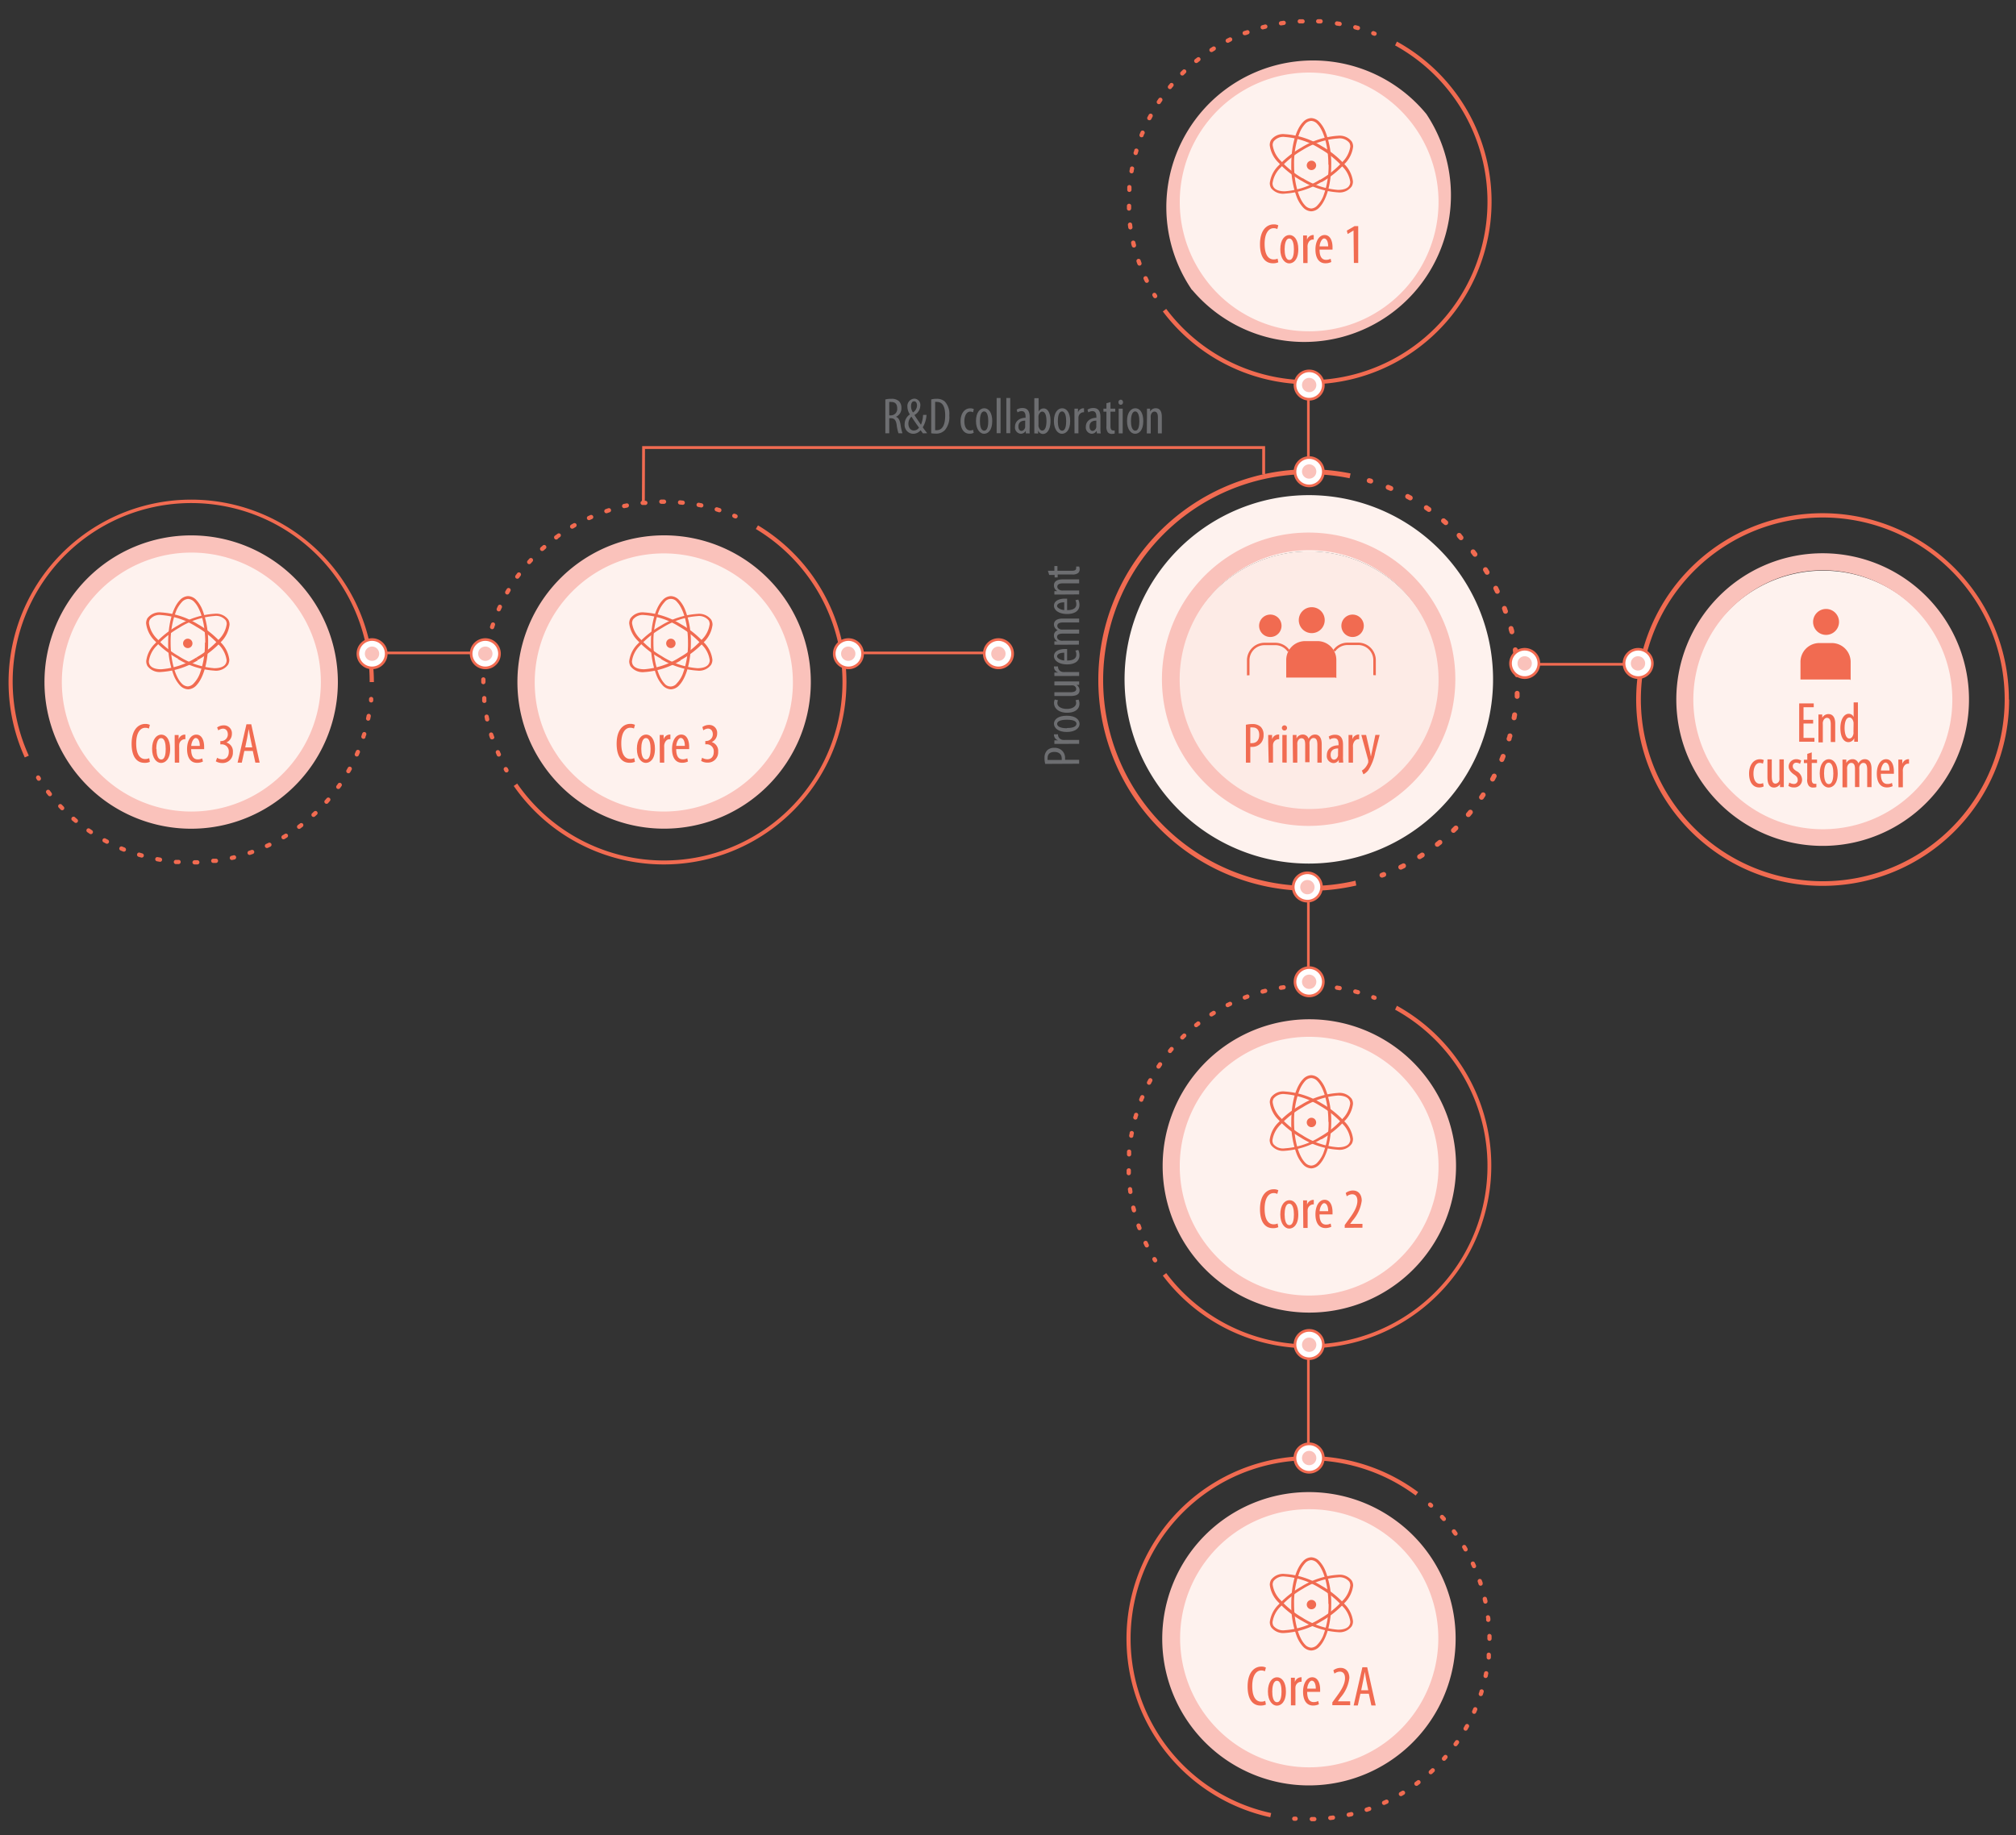 <svg id="Layer_1" data-name="Layer 1" xmlns="http://www.w3.org/2000/svg" xmlns:xlink="http://www.w3.org/1999/xlink" viewBox="0 0 343.57 312.82"><rect x="0" y="0" width="343.57" height="312.82" fill="#333333" stroke="none"/><defs><style>.cls-1{fill:none;}.cls-2{clip-path:url(#clip-path);}.cls-3{clip-path:url(#clip-path-2);}.cls-4{fill:#fef2ee;}.cls-5,.cls-6{fill:#f16b51;}.cls-10,.cls-11,.cls-6{fill-rule:evenodd;}.cls-11,.cls-7{fill:#fac2bb;}.cls-8{clip-path:url(#clip-path-3);}.cls-9{fill:#fdebe6;}.cls-10{fill:#fff;}.cls-12{fill:#6d6e71;}</style><clipPath id="clip-path"><rect class="cls-1" x="-225" y="-405" width="612" height="792"/></clipPath><clipPath id="clip-path-2"><rect class="cls-1" x="-0.21" y="-11.08" width="344.69" height="341.39"/></clipPath><clipPath id="clip-path-3"><rect class="cls-1" x="1.49" y="3.26" width="340.91" height="307.2"/></clipPath></defs><title>fig1</title><g class="cls-2"><g class="cls-3"><path class="cls-4" d="M32.72,138.71a22.57,22.57,0,1,1,22.56-22.57,22.57,22.57,0,0,1-22.56,22.57"/><path class="cls-4" d="M113.29,138.71a22.57,22.57,0,1,1,22.56-22.57,22.57,22.57,0,0,1-22.56,22.57"/><path class="cls-4" d="M310.71,142.41a22.57,22.57,0,1,1,22.56-22.56,22.56,22.56,0,0,1-22.56,22.56"/><path class="cls-4" d="M223.11,57.29a22.57,22.57,0,1,1,22.56-22.56,22.56,22.56,0,0,1-22.56,22.56"/><path class="cls-4" d="M223.11,221.27a22.57,22.57,0,1,1,22.56-22.56,22.56,22.56,0,0,1-22.56,22.56"/><path class="cls-4" d="M223.11,301.54A22.57,22.57,0,1,1,245.67,279a22.57,22.57,0,0,1-22.56,22.57"/><path class="cls-5" d="M226.67,28.07h-.25a14.82,14.82,0,0,1-.9,5.36,4.86,4.86,0,0,1-1,1.57,1.5,1.5,0,0,1-1.06.54,1.52,1.52,0,0,1-1.06-.54c-1.05-1.07-1.87-3.78-1.86-6.93a14.5,14.5,0,0,1,.91-5.35,5,5,0,0,1,.95-1.57,1.52,1.52,0,0,1,1.06-.54,1.5,1.5,0,0,1,1.06.54c1.06,1.07,1.87,3.78,1.86,6.92h.49a15,15,0,0,0-.95-5.53,5.31,5.31,0,0,0-1.05-1.73,2,2,0,0,0-1.41-.68,2,2,0,0,0-1.4.68c-1.22,1.26-2,4-2,7.26a15,15,0,0,0,.94,5.54,5.5,5.5,0,0,0,1.06,1.73,2,2,0,0,0,1.4.68,2,2,0,0,0,1.41-.68c1.21-1.26,2-4,2-7.27Z"/><path class="cls-5" d="M225.08,30.82l-.12-.21a13,13,0,0,1-6,2c-1,0-1.67-.28-1.94-.76a1.2,1.2,0,0,1-.15-.61,4.58,4.58,0,0,1,1.39-2.69,15.84,15.84,0,0,1,3.76-3,13.06,13.06,0,0,1,6-1.95,2.13,2.13,0,0,1,1.94.75,1.39,1.39,0,0,1,.16.62,4.61,4.61,0,0,1-1.4,2.69,15.45,15.45,0,0,1-3.76,3l.12.21.13.2A15.83,15.83,0,0,0,229.08,28a5,5,0,0,0,1.52-3,1.72,1.72,0,0,0-.22-.86,2.58,2.58,0,0,0-2.36-1,13.41,13.41,0,0,0-6.22,2,16.16,16.16,0,0,0-3.88,3.06,5,5,0,0,0-1.52,3,1.72,1.72,0,0,0,.22.86A2.58,2.58,0,0,0,219,33a13.39,13.39,0,0,0,6.23-2Z"/><path class="cls-5" d="M221.92,30.63l.12-.21a15.64,15.64,0,0,1-3.76-3,4.64,4.64,0,0,1-1.39-2.69,1.24,1.24,0,0,1,.16-.62,2.1,2.1,0,0,1,1.93-.76,13.08,13.08,0,0,1,6,2,15.57,15.57,0,0,1,3.75,3A4.58,4.58,0,0,1,230.11,31a1.15,1.15,0,0,1-.16.62c-.26.48-.93.75-1.93.75a13.1,13.1,0,0,1-6-2l-.12.21-.13.21a13.66,13.66,0,0,0,6.23,2,2.54,2.54,0,0,0,2.35-1,1.69,1.69,0,0,0,.22-.86,5,5,0,0,0-1.51-3,15.85,15.85,0,0,0-3.87-3.06,13.42,13.42,0,0,0-6.23-2,2.56,2.56,0,0,0-2.35,1,1.73,1.73,0,0,0-.22.87,5,5,0,0,0,1.51,3,16.29,16.29,0,0,0,3.87,3.06Z"/><path class="cls-6" d="M224.3,28.19a.8.8,0,1,1-.8-.8.8.8,0,0,1,.8.8"/><path class="cls-5" d="M35.17,109.55h-.25a14.61,14.61,0,0,1-.9,5.36,5.1,5.1,0,0,1-1,1.57A1.48,1.48,0,0,1,32,117a1.52,1.52,0,0,1-1.06-.53c-1.05-1.07-1.87-3.78-1.86-6.93A14.5,14.5,0,0,1,30,104.2a5.23,5.23,0,0,1,1-1.58,1.56,1.56,0,0,1,1.06-.53,1.52,1.52,0,0,1,1.06.53c1.06,1.08,1.87,3.78,1.86,6.93h.49a15,15,0,0,0-.95-5.54,5.36,5.36,0,0,0-1.05-1.72,2,2,0,0,0-1.41-.68,2,2,0,0,0-1.4.68c-1.22,1.26-2,4-2,7.26a15,15,0,0,0,.94,5.54,5.5,5.5,0,0,0,1.06,1.73,2,2,0,0,0,1.4.68,2,2,0,0,0,1.41-.68c1.21-1.27,2-4,2-7.27Z"/><path class="cls-5" d="M33.58,112.29l-.12-.21a13.06,13.06,0,0,1-6,2c-1,0-1.67-.28-1.94-.76a1.23,1.23,0,0,1-.15-.61A4.58,4.58,0,0,1,26.78,110a15.84,15.84,0,0,1,3.76-3,12.94,12.94,0,0,1,6-2,2.13,2.13,0,0,1,1.94.75,1.24,1.24,0,0,1,.16.62,4.61,4.61,0,0,1-1.4,2.69,15.19,15.19,0,0,1-3.76,3l.12.21.13.21a15.83,15.83,0,0,0,3.87-3,5,5,0,0,0,1.52-3,1.69,1.69,0,0,0-.22-.86,2.55,2.55,0,0,0-2.36-1,13.56,13.56,0,0,0-6.22,2,15.91,15.91,0,0,0-3.88,3.06,5,5,0,0,0-1.52,3,1.72,1.72,0,0,0,.22.86,2.58,2.58,0,0,0,2.36,1,13.51,13.51,0,0,0,6.23-2Z"/><path class="cls-5" d="M30.42,112.11l.12-.21a15.42,15.42,0,0,1-3.76-3,4.65,4.65,0,0,1-1.39-2.68,1.28,1.28,0,0,1,.16-.63,2.12,2.12,0,0,1,1.93-.75,13,13,0,0,1,6,2,15.57,15.57,0,0,1,3.75,3,4.58,4.58,0,0,1,1.39,2.69,1.15,1.15,0,0,1-.16.62c-.26.47-.93.75-1.93.75a13.1,13.1,0,0,1-6-2l-.12.21-.13.2a13.46,13.46,0,0,0,6.23,2,2.53,2.53,0,0,0,2.35-1,1.69,1.69,0,0,0,.22-.86,5,5,0,0,0-1.51-3,15.85,15.85,0,0,0-3.87-3.06,13.42,13.42,0,0,0-6.23-2,2.57,2.57,0,0,0-2.35,1,1.73,1.73,0,0,0-.22.87,5,5,0,0,0,1.51,3,16.27,16.27,0,0,0,3.87,3Z"/><path class="cls-6" d="M32.8,109.67a.8.8,0,1,1-.8-.8.8.8,0,0,1,.8.8"/><path class="cls-5" d="M117.5,109.55h-.25a14.59,14.59,0,0,1-.91,5.36,4.91,4.91,0,0,1-1,1.57,1.32,1.32,0,0,1-2.12,0c-1-1.07-1.87-3.78-1.86-6.93a14.5,14.5,0,0,1,.91-5.35,5.23,5.23,0,0,1,1-1.58,1.32,1.32,0,0,1,2.12,0c1.06,1.08,1.87,3.78,1.86,6.93h.49a15,15,0,0,0-.95-5.54,5.36,5.36,0,0,0-1.05-1.72,2,2,0,0,0-1.41-.68,2,2,0,0,0-1.4.68c-1.22,1.26-2,4-2,7.26a15,15,0,0,0,.94,5.54,5.5,5.5,0,0,0,1.06,1.73,2,2,0,0,0,1.4.68,2,2,0,0,0,1.41-.68c1.21-1.27,2-4,2-7.27Z"/><path class="cls-5" d="M115.91,112.29l-.12-.21a13.06,13.06,0,0,1-6,2c-1,0-1.67-.28-1.94-.76a1.23,1.23,0,0,1-.15-.61,4.58,4.58,0,0,1,1.39-2.69,15.45,15.45,0,0,1,3.76-3,12.94,12.94,0,0,1,6-2,2.13,2.13,0,0,1,1.94.75,1.24,1.24,0,0,1,.15.62,4.53,4.53,0,0,1-1.39,2.69,15.19,15.19,0,0,1-3.76,3l.12.21.12.21a15.71,15.71,0,0,0,3.88-3,5,5,0,0,0,1.52-3,1.69,1.69,0,0,0-.22-.86,2.57,2.57,0,0,0-2.36-1,13.56,13.56,0,0,0-6.22,2,15.91,15.91,0,0,0-3.88,3.06,5,5,0,0,0-1.52,3,1.72,1.72,0,0,0,.22.86,2.58,2.58,0,0,0,2.36,1,13.44,13.44,0,0,0,6.22-2Z"/><path class="cls-5" d="M112.74,112.11l.13-.21a15.42,15.42,0,0,1-3.76-3,4.65,4.65,0,0,1-1.39-2.68,1.28,1.28,0,0,1,.16-.63,2.12,2.12,0,0,1,1.93-.75,13,13,0,0,1,6,2,15.57,15.57,0,0,1,3.75,3,4.58,4.58,0,0,1,1.39,2.69,1.15,1.15,0,0,1-.16.62c-.26.47-.93.75-1.93.75a13.1,13.1,0,0,1-6-2l-.13.21-.12.2a13.46,13.46,0,0,0,6.23,2,2.53,2.53,0,0,0,2.35-1,1.69,1.69,0,0,0,.22-.86,5,5,0,0,0-1.51-3,15.85,15.85,0,0,0-3.87-3.06,13.42,13.42,0,0,0-6.23-2,2.56,2.56,0,0,0-2.35,1,1.73,1.73,0,0,0-.22.87,5,5,0,0,0,1.51,3,16.27,16.27,0,0,0,3.87,3Z"/><path class="cls-6" d="M115.13,109.67a.8.8,0,1,1-.8-.8.8.8,0,0,1,.8.8"/><path class="cls-5" d="M226.67,191.22h-.25a14.72,14.72,0,0,1-.9,5.35,5,5,0,0,1-1,1.58,1.48,1.48,0,0,1-1.06.53,1.5,1.5,0,0,1-1.06-.53c-1.05-1.08-1.87-3.78-1.86-6.93a14.59,14.59,0,0,1,.91-5.36,5.29,5.29,0,0,1,.95-1.57,1.5,1.5,0,0,1,1.06-.53,1.48,1.48,0,0,1,1.06.53c1.06,1.07,1.87,3.78,1.86,6.93h.49a15,15,0,0,0-.95-5.54,5.31,5.31,0,0,0-1.05-1.73,2,2,0,0,0-1.41-.68,2,2,0,0,0-1.4.68c-1.22,1.27-2,4-2,7.27a15.06,15.06,0,0,0,.94,5.54,5.56,5.56,0,0,0,1.06,1.72,2,2,0,0,0,1.4.68,2,2,0,0,0,1.41-.68c1.21-1.26,2-4,2-7.26Z"/><path class="cls-5" d="M225.08,194l-.12-.21a12.91,12.91,0,0,1-6,1.95A2.13,2.13,0,0,1,217,195a1.24,1.24,0,0,1-.15-.62,4.58,4.58,0,0,1,1.39-2.69,15.58,15.58,0,0,1,3.76-2.95,13.1,13.1,0,0,1,6-2c1,0,1.67.28,1.94.76a1.35,1.35,0,0,1,.16.62,4.62,4.62,0,0,1-1.4,2.68,15.45,15.45,0,0,1-3.76,3l.12.21.13.21a15.85,15.85,0,0,0,3.87-3.06,5,5,0,0,0,1.52-3,1.67,1.67,0,0,0-.22-.86,2.57,2.57,0,0,0-2.36-1,13.44,13.44,0,0,0-6.22,2,15.9,15.9,0,0,0-3.88,3,5,5,0,0,0-1.52,3,1.69,1.69,0,0,0,.22.86,2.57,2.57,0,0,0,2.36,1,13.63,13.63,0,0,0,6.23-2Z"/><path class="cls-5" d="M221.92,193.77l.12-.21a15.64,15.64,0,0,1-3.76-3,4.64,4.64,0,0,1-1.39-2.69,1.24,1.24,0,0,1,.16-.62,2.12,2.12,0,0,1,1.93-.75,13.13,13.13,0,0,1,6,2,15.57,15.57,0,0,1,3.75,3,4.58,4.58,0,0,1,1.39,2.69,1.15,1.15,0,0,1-.16.62c-.26.48-.93.76-1.93.75a12.86,12.86,0,0,1-6-2l-.12.21-.13.21a13.42,13.42,0,0,0,6.23,2,2.55,2.55,0,0,0,2.35-1,1.73,1.73,0,0,0,.22-.87,5,5,0,0,0-1.51-3,16.09,16.09,0,0,0-3.87-3.06,13.66,13.66,0,0,0-6.23-2,2.56,2.56,0,0,0-2.35,1,1.69,1.69,0,0,0-.22.86,5,5,0,0,0,1.51,3,16.29,16.29,0,0,0,3.87,3.06Z"/><path class="cls-6" d="M224.3,191.33a.8.8,0,1,1-.8-.8.8.8,0,0,1,.8.8"/><path class="cls-5" d="M226.67,273.39h-.25a14.82,14.82,0,0,1-.9,5.36,4.86,4.86,0,0,1-1,1.57,1.48,1.48,0,0,1-1.06.53,1.5,1.5,0,0,1-1.06-.53c-1.05-1.07-1.87-3.78-1.86-6.93a14.5,14.5,0,0,1,.91-5.35,5,5,0,0,1,.95-1.57,1.52,1.52,0,0,1,1.06-.54,1.5,1.5,0,0,1,1.06.54c1.06,1.07,1.87,3.78,1.86,6.92h.49a15,15,0,0,0-.95-5.53,5.31,5.31,0,0,0-1.05-1.73,2,2,0,0,0-1.41-.68,2,2,0,0,0-1.4.68c-1.22,1.26-2,4-2,7.26a15,15,0,0,0,.94,5.54,5.5,5.5,0,0,0,1.06,1.73,2,2,0,0,0,1.4.68,2,2,0,0,0,1.41-.68c1.21-1.26,2-4,2-7.27Z"/><path class="cls-5" d="M225.08,276.14l-.12-.21a13,13,0,0,1-6,1.95,2.13,2.13,0,0,1-1.94-.75,1.26,1.26,0,0,1-.15-.62,4.58,4.58,0,0,1,1.39-2.69,15.84,15.84,0,0,1,3.76-3,13.06,13.06,0,0,1,6-1.95,2.13,2.13,0,0,1,1.94.75,1.39,1.39,0,0,1,.16.62,4.61,4.61,0,0,1-1.4,2.69,15.45,15.45,0,0,1-3.76,3l.12.21.13.21a16.09,16.09,0,0,0,3.87-3.06,5,5,0,0,0,1.52-3,1.72,1.72,0,0,0-.22-.86,2.58,2.58,0,0,0-2.36-1,13.41,13.41,0,0,0-6.22,2,16.16,16.16,0,0,0-3.88,3.06,5,5,0,0,0-1.52,3,1.72,1.72,0,0,0,.22.86,2.58,2.58,0,0,0,2.36,1,13.48,13.48,0,0,0,6.23-2Z"/><path class="cls-5" d="M221.92,276l.12-.21a15.42,15.42,0,0,1-3.76-3,4.62,4.62,0,0,1-1.39-2.68,1.24,1.24,0,0,1,.16-.62,2.1,2.1,0,0,1,1.93-.76,13.08,13.08,0,0,1,6,2,15.57,15.57,0,0,1,3.75,3,4.58,4.58,0,0,1,1.39,2.69,1.15,1.15,0,0,1-.16.62c-.26.47-.93.75-1.93.75a13.1,13.1,0,0,1-6-2l-.12.21-.13.21a13.66,13.66,0,0,0,6.23,2,2.54,2.54,0,0,0,2.35-1,1.69,1.69,0,0,0,.22-.86,5,5,0,0,0-1.51-3,15.85,15.85,0,0,0-3.87-3.06,13.42,13.42,0,0,0-6.23-2,2.56,2.56,0,0,0-2.35,1,1.73,1.73,0,0,0-.22.87,5,5,0,0,0,1.51,3,16.29,16.29,0,0,0,3.87,3.06Z"/><path class="cls-6" d="M224.3,273.51a.8.8,0,1,1-.8-.8.8.8,0,0,1,.8.8"/><path class="cls-7" d="M56.13,116.26H54.68a22.07,22.07,0,1,1-6.46-15.6,22,22,0,0,1,6.46,15.6h2.9a25,25,0,1,0-25,25,25,25,0,0,0,25-25Z"/><path class="cls-5" d="M62.89,119.12l0,.23a.36.36,0,0,0,.33.39.35.35,0,0,0,.39-.32l0-.23a.36.36,0,0,0-.32-.4.38.38,0,0,0-.4.33"/><path class="cls-5" d="M8.76,135.12l-.27-.36a.36.36,0,0,0-.58.44c.09.13.19.25.29.37a.36.36,0,1,0,.56-.45m2.09,2.37-.32-.33a.36.36,0,0,0-.51,0,.35.35,0,0,0,0,.51l.32.33a.35.35,0,0,0,.51,0A.36.36,0,0,0,10.85,137.49Zm2.31,2.14-.34-.29a.37.37,0,1,0-.48.55l.36.3a.36.36,0,1,0,.46-.56m2.52,1.89-.37-.25a.36.36,0,1,0-.41.59l.38.26a.35.35,0,0,0,.5-.1.36.36,0,0,0-.1-.5m2.71,1.62-.4-.21a.36.36,0,0,0-.49.14.36.36,0,0,0,.14.49l.41.22a.36.36,0,0,0,.49-.15.37.37,0,0,0-.15-.49m2.86,1.33-.42-.17a.36.36,0,0,0-.47.2.35.35,0,0,0,.19.47l.43.18a.37.37,0,0,0,.47-.2.38.38,0,0,0-.2-.48m3,1-.43-.13a.35.35,0,0,0-.45.25.36.36,0,0,0,.24.45l.44.13a.36.36,0,0,0,.2-.7m3.08.71-.45-.08a.35.35,0,0,0-.42.29.36.36,0,0,0,.29.42l.45.08a.35.35,0,0,0,.42-.29.36.36,0,0,0-.29-.42m3.13.39-.45,0a.36.36,0,1,0-.06.72l.46,0a.36.36,0,0,0,.38-.34.34.34,0,0,0-.33-.38m3.15.06h-.45a.37.37,0,0,0-.36.37.36.36,0,0,0,.37.35h.46a.36.36,0,0,0,0-.72Zm3.14-.26-.45,0a.36.36,0,0,0-.31.41.35.35,0,0,0,.4.31l.46,0a.36.36,0,1,0-.1-.72m3.1-.59-.44.11a.36.36,0,0,0,.16.7l.45-.1a.37.37,0,0,0-.17-.71m3-.9-.43.15a.36.36,0,0,0,.24.68l.43-.15a.35.35,0,0,0,.22-.46.36.36,0,0,0-.46-.22m2.91-1.21-.41.19a.36.36,0,1,0,.3.66l.42-.2a.36.36,0,0,0-.31-.65m2.76-1.51-.38.23a.37.37,0,0,0-.13.5.36.36,0,0,0,.5.12l.39-.24a.36.36,0,1,0-.38-.61m2.6-1.79-.36.27a.37.37,0,0,0-.07.51.35.35,0,0,0,.5.07l.37-.28a.37.37,0,0,0,.07-.51.37.37,0,0,0-.51-.06m2.4-2.05-.33.31a.36.36,0,0,0,.49.53l.34-.31a.36.36,0,0,0,0-.51.35.35,0,0,0-.51,0m2.17-2.28-.29.34a.35.35,0,0,0,0,.51.36.36,0,0,0,.51,0l.3-.35a.35.35,0,0,0,0-.51.36.36,0,0,0-.51,0m1.93-2.5c-.08.13-.17.25-.26.37a.36.36,0,1,0,.59.42l.27-.37a.37.37,0,0,0-.6-.42m1.66-2.68c-.07.13-.14.26-.22.39a.36.36,0,0,0,.14.5.35.35,0,0,0,.49-.14l.23-.4a.36.36,0,0,0-.64-.35m1.38-2.84-.18.42a.36.36,0,1,0,.66.29l.18-.43a.35.35,0,0,0-.19-.47.36.36,0,0,0-.47.19m1.07-3-.14.44a.36.36,0,0,0,.24.45.35.35,0,0,0,.45-.23c0-.15.1-.3.14-.45a.36.36,0,0,0-.24-.45A.36.36,0,0,0,61.73,125.08Zm.75-3.06-.09.44a.37.37,0,0,0,.28.43.36.36,0,0,0,.43-.28l.09-.45a.37.37,0,0,0-.28-.43.38.38,0,0,0-.43.29"/></g><g class="cls-8"><path class="cls-5" d="M6.93,132.53l-.12-.19a.36.36,0,0,0-.5-.11.37.37,0,0,0-.12.5l.12.19a.36.36,0,0,0,.5.11.37.37,0,0,0,.12-.5"/><path class="cls-5" d="M4.91,128.81A30.42,30.42,0,1,1,63,116.26h.72a31.13,31.13,0,1,0-59.5,12.85Z"/></g><g class="cls-3"><path class="cls-4" d="M223.11,94a22.57,22.57,0,1,0,22.56,22.56A22.56,22.56,0,0,0,223.11,94m-.05,53.2a31.4,31.4,0,1,1,31.39-31.4,31.39,31.39,0,0,1-31.39,31.4"/><path class="cls-9" d="M223.11,139.12a22.57,22.57,0,1,1,22.56-22.57,22.56,22.56,0,0,1-22.56,22.57"/><path class="cls-7" d="M240.28,99.78l-1.06,1a22.06,22.06,0,1,1-16.16-7,22,22,0,0,1,16.16,7l1.06-1,1.07-1a25,25,0,1,0,6.67,17,24.91,24.91,0,0,0-6.67-17Z"/><path class="cls-5" d="M233.23,82.33l.25.07a.41.41,0,0,0,.52-.28.42.42,0,0,0-.28-.52l-.25-.07a.41.41,0,0,0-.52.27.42.42,0,0,0,.28.53"/><path class="cls-5" d="M239,147.21l-.46.23a.41.41,0,0,0-.19.56.42.42,0,0,0,.56.19l.47-.23a.42.42,0,0,0,.18-.57.41.41,0,0,0-.56-.18m3.15-1.82-.43.28a.42.42,0,0,0-.14.58.41.41,0,0,0,.58.13l.45-.28a.42.42,0,0,0,.12-.58.43.43,0,0,0-.58-.13m2.95-2.12-.4.32a.42.42,0,0,0-.08.59.43.43,0,0,0,.59.07l.42-.33a.42.42,0,1,0-.53-.65m2.72-2.43-.37.37a.42.42,0,1,0,.58.6l.38-.37a.42.42,0,0,0,0-.59.41.41,0,0,0-.59,0m2.45-2.69-.33.4a.42.42,0,1,0,.64.54l.34-.41a.42.42,0,0,0-.65-.53m2.16-2.93-.29.43a.43.43,0,0,0,.11.59.42.42,0,0,0,.58-.11l.3-.45a.42.42,0,0,0-.7-.46m1.84-3.14-.24.46a.42.42,0,1,0,.73.4l.25-.47a.42.42,0,0,0-.18-.57.43.43,0,0,0-.56.18m1.5-3.32c-.06.17-.13.33-.19.49a.42.42,0,1,0,.77.32c.07-.17.14-.33.2-.5a.41.41,0,0,0-.23-.54.42.42,0,0,0-.55.23m1.15-3.45c0,.17-.09.34-.14.5a.42.42,0,0,0,.81.24c0-.17.09-.34.14-.52a.42.42,0,0,0-.29-.51.43.43,0,0,0-.52.29m.79-3.55-.09.51a.42.42,0,0,0,.34.49.43.43,0,0,0,.49-.34l.09-.52a.41.41,0,0,0-.34-.48.42.42,0,0,0-.49.34m.43-3.62c0,.18,0,.35,0,.52a.41.41,0,0,0,.38.45.42.42,0,0,0,.45-.38c0-.18,0-.35,0-.53a.42.42,0,0,0-.39-.45.42.42,0,0,0-.44.39m0-3.63c0,.17,0,.34,0,.52a.41.41,0,0,0,.43.4A.42.42,0,0,0,259,115c0-.17,0-.35,0-.53a.42.42,0,0,0-.84,0m-.33-3.62c0,.17.05.34.07.51a.42.42,0,0,0,.83-.11c0-.17,0-.35-.07-.52a.42.42,0,1,0-.83.12m-.71-3.57c0,.17.09.34.13.51a.42.42,0,0,0,.5.31.43.43,0,0,0,.31-.51c0-.17-.08-.34-.13-.51a.42.42,0,1,0-.81.2M256,103.85c.06.16.11.32.17.49a.42.42,0,0,0,.54.25.41.41,0,0,0,.25-.53l-.18-.5a.41.41,0,0,0-.53-.25.42.42,0,0,0-.25.54m-1.43-3.35c.07.16.15.32.22.47a.42.42,0,0,0,.56.2.41.41,0,0,0,.2-.55c-.08-.17-.15-.33-.23-.48a.42.42,0,1,0-.75.36m-1.77-3.18.27.45a.43.43,0,0,0,.58.14.42.42,0,0,0,.14-.58c-.09-.15-.18-.3-.28-.45a.41.41,0,0,0-.58-.13.42.42,0,0,0-.13.57m-2.08-3,.31.41a.42.42,0,0,0,.59.09.43.43,0,0,0,.08-.59l-.32-.42a.43.43,0,0,0-.59-.08.42.42,0,0,0-.07.59m-2.38-2.75.35.38a.41.41,0,0,0,.59,0,.42.42,0,0,0,0-.59L249,91a.42.42,0,1,0-.6.58m-2.66-2.49.4.34a.42.42,0,0,0,.55-.63l-.41-.35a.42.42,0,0,0-.59.05.42.42,0,0,0,.05.59m-2.89-2.2.42.29a.42.42,0,0,0,.59-.1.42.42,0,0,0-.1-.58c-.15-.1-.3-.2-.44-.31a.43.43,0,0,0-.59.12.42.42,0,0,0,.12.58M239.7,85l.46.25a.42.42,0,0,0,.41-.73l-.47-.26a.42.42,0,0,0-.4.74m-3.29-1.55.48.2a.42.42,0,0,0,.33-.77l-.49-.21a.43.43,0,0,0-.55.23.44.44,0,0,0,.23.55"/><path class="cls-5" d="M235.62,148.7l-.24.09a.42.42,0,0,0-.25.54.43.43,0,0,0,.54.24l.24-.09a.42.42,0,1,0-.29-.78"/><path class="cls-5" d="M231,150.12a34.57,34.57,0,0,1-7.83.9,35.54,35.54,0,0,1-7-.7A35.11,35.11,0,0,1,188,116a34.72,34.72,0,0,1,.7-7A35,35,0,0,1,230,81.52l.17-.82a36.39,36.39,0,0,0-7.14-.71A35.93,35.93,0,0,0,216,151.14a36.39,36.39,0,0,0,7.14.71,35.67,35.67,0,0,0,8-.91Z"/><path class="cls-7" d="M93.82,129.63l1.19-.82a22,22,0,1,1,18.16,9.52A22,22,0,0,1,95,128.81l-1.19.82-1.2.83a25,25,0,1,0-4.43-14.18,24.94,24.94,0,0,0,4.43,14.18Z"/><path class="cls-5" d="M86.63,131.13l-.11-.2a.36.36,0,0,0-.64.35l.11.2a.36.36,0,0,0,.64-.35"/><path class="cls-5" d="M122.05,87.17l.43.14a.36.36,0,0,0,.45-.24.35.35,0,0,0-.23-.45l-.44-.14a.37.37,0,0,0-.46.24.37.37,0,0,0,.25.45ZM119,86.41l.44.09a.37.37,0,0,0,.43-.28.37.37,0,0,0-.28-.43l-.46-.09a.36.36,0,0,0-.42.28.36.36,0,0,0,.29.43M115.86,86l.45.05a.37.37,0,0,0,.4-.33.36.36,0,0,0-.32-.39l-.46-.05a.35.35,0,0,0-.39.33.35.35,0,0,0,.32.39m-3.15-.12h.45a.37.37,0,0,0,.37-.36.38.38,0,0,0-.37-.37h-.46a.35.35,0,0,0-.35.37.34.34,0,0,0,.36.35m-3.14.21.44,0a.37.37,0,0,0,.33-.4.36.36,0,0,0-.4-.32l-.46,0a.36.36,0,0,0-.32.4.38.38,0,0,0,.41.32m-3.11.53.44-.09a.37.37,0,0,0,.28-.43.35.35,0,0,0-.43-.28l-.45.09a.37.37,0,0,0-.28.44.37.37,0,0,0,.44.27m-3,.86.43-.15a.35.35,0,0,0,.23-.45.36.36,0,0,0-.45-.24l-.44.15a.37.37,0,0,0-.23.46.37.37,0,0,0,.46.23m-2.93,1.16.41-.18a.37.37,0,0,0-.29-.67l-.42.19a.36.36,0,1,0,.3.66M97.7,90.07l.39-.23a.37.37,0,0,0,.13-.5.36.36,0,0,0-.49-.13c-.14.07-.27.15-.4.23a.36.36,0,0,0-.13.5.37.37,0,0,0,.5.13m-2.63,1.74.36-.27a.36.36,0,0,0,.09-.5A.37.37,0,0,0,95,91l-.37.27a.37.37,0,1,0,.43.59m-2.44,2,.34-.3A.36.36,0,0,0,93,93a.35.35,0,0,0-.51,0l-.35.3a.37.37,0,0,0,0,.52.36.36,0,0,0,.51,0m-2.21,2.24.3-.33a.37.37,0,0,0,0-.51.37.37,0,0,0-.52,0l-.3.34a.36.36,0,0,0,.54.48m-2,2.46.26-.36a.36.36,0,1,0-.58-.43l-.27.37a.35.35,0,0,0,.08.5.37.37,0,0,0,.51-.08m-1.7,2.65.22-.38a.36.36,0,1,0-.62-.37c-.08.13-.16.26-.23.39a.37.37,0,0,0,.13.5.36.36,0,0,0,.5-.14M85.33,104c.06-.14.12-.27.19-.41a.37.37,0,0,0-.18-.48.35.35,0,0,0-.48.18c-.07.14-.13.28-.19.42a.36.36,0,0,0,.66.29m-1.12,3c.05-.15.1-.29.14-.43a.35.35,0,0,0-.22-.46.37.37,0,0,0-.46.23l-.15.43a.37.37,0,0,0,.24.46.35.35,0,0,0,.45-.23m-.81,3c0-.14.07-.29.1-.44a.36.36,0,0,0-.27-.43.38.38,0,0,0-.44.27c0,.15-.06.3-.1.45a.38.38,0,0,0,.28.44.36.36,0,0,0,.43-.29m-.49,3.12c0-.15,0-.3,0-.45a.35.35,0,0,0-.31-.4.37.37,0,0,0-.41.32c0,.15,0,.3,0,.45a.36.36,0,0,0,.72.08m-.17,3.15c0-.15,0-.3,0-.45a.37.37,0,0,0-.36-.37.37.37,0,0,0-.37.36v.46a.36.36,0,0,0,.72,0m.16,3.15c0-.15,0-.3,0-.45a.36.36,0,0,0-.39-.33.37.37,0,0,0-.33.39c0,.16,0,.31,0,.46a.37.37,0,0,0,.4.33A.36.36,0,0,0,82.9,119.39Zm.49,3.12-.09-.44a.36.36,0,0,0-.43-.29.36.36,0,0,0-.28.42l.09.46a.37.37,0,0,0,.43.28.37.37,0,0,0,.28-.43m.8,3c0-.15-.09-.29-.13-.43a.37.37,0,0,0-.45-.25.37.37,0,0,0-.24.46c0,.14.09.29.13.44A.37.37,0,0,0,84,126a.35.35,0,0,0,.23-.45m1.13,2.94c-.07-.13-.12-.27-.18-.41a.37.37,0,0,0-.48-.19.36.36,0,0,0-.19.47l.18.43a.37.37,0,0,0,.67-.3"/><path class="cls-5" d="M125,88.26l.21.09a.38.38,0,0,0,.48-.2.36.36,0,0,0-.19-.47l-.21-.09a.37.37,0,0,0-.48.19.38.38,0,0,0,.19.48"/><path class="cls-5" d="M128.81,90.17a30.42,30.42,0,1,1-40.67,43.39l-.59.41a31.13,31.13,0,1,0,41.63-44.42Z"/><path class="cls-5" d="M65.67,111.52H80.34a.23.23,0,1,0,0-.45H65.67a.23.23,0,1,0,0,.45"/><path class="cls-10" d="M65.82,111.43A2.42,2.42,0,1,1,63.41,109a2.41,2.41,0,0,1,2.41,2.41"/><path class="cls-5" d="M65.82,111.43h-.23a2.19,2.19,0,1,1-2.18-2.19,2.19,2.19,0,0,1,2.18,2.19h.46a2.64,2.64,0,1,0-2.64,2.64,2.64,2.64,0,0,0,2.64-2.64Z"/><path class="cls-11" d="M64.62,111.43a1.22,1.22,0,1,1-1.21-1.22,1.22,1.22,0,0,1,1.21,1.22"/><path class="cls-10" d="M85.13,111.43A2.42,2.42,0,1,1,82.71,109a2.41,2.41,0,0,1,2.42,2.41"/><path class="cls-5" d="M85.13,111.43H84.9a2.19,2.19,0,1,1-2.19-2.19,2.19,2.19,0,0,1,2.19,2.19h.45a2.64,2.64,0,1,0-2.64,2.64,2.64,2.64,0,0,0,2.64-2.64Z"/><path class="cls-11" d="M83.93,111.43a1.22,1.22,0,1,1-1.22-1.22,1.22,1.22,0,0,1,1.22,1.22"/><path class="cls-5" d="M146.81,111.52h24.72a.22.22,0,0,0,.22-.22.22.22,0,0,0-.22-.23H146.81a.22.22,0,0,0-.22.23.22.22,0,0,0,.22.22"/><path class="cls-10" d="M147,111.43a2.41,2.41,0,1,1-2.41-2.41,2.41,2.41,0,0,1,2.41,2.41"/><path class="cls-5" d="M147,111.43h-.22a2.19,2.19,0,1,1-2.19-2.19,2.2,2.2,0,0,1,2.19,2.19h.45a2.64,2.64,0,1,0-2.64,2.64,2.64,2.64,0,0,0,2.64-2.64Z"/><path class="cls-11" d="M145.78,111.43a1.22,1.22,0,1,1-1.22-1.22,1.22,1.22,0,0,1,1.22,1.22"/><path class="cls-10" d="M172.57,111.43a2.42,2.42,0,1,1-2.41-2.41,2.41,2.41,0,0,1,2.41,2.41"/><path class="cls-5" d="M172.57,111.43h-.23a2.19,2.19,0,1,1-2.18-2.19,2.19,2.19,0,0,1,2.18,2.19h.46a2.64,2.64,0,1,0-2.64,2.64,2.64,2.64,0,0,0,2.64-2.64Z"/><path class="cls-11" d="M171.37,111.43a1.22,1.22,0,1,1-1.21-1.22,1.22,1.22,0,0,1,1.21,1.22"/><path class="cls-7" d="M237.15,260.45l-.87,1.17a22,22,0,1,1-13.15-4.37,22,22,0,0,1,13.15,4.37l.87-1.17.86-1.16a25,25,0,1,0,10.06,20,24.84,24.84,0,0,0-10.06-20Z"/><path class="cls-5" d="M243.48,256.74l.17.15a.36.36,0,1,0,.48-.54l-.16-.15a.36.36,0,1,0-.49.54"/><path class="cls-5" d="M224,309.72l-.45,0a.34.34,0,0,0-.35.36.36.36,0,0,0,.36.36H224a.37.37,0,0,0,.35-.37.38.38,0,0,0-.38-.36m3.15-.25-.45.06a.36.36,0,0,0-.32.4.38.38,0,0,0,.41.32l.45-.06a.36.36,0,0,0,.31-.41.35.35,0,0,0-.4-.31m3.1-.58-.44.1a.36.36,0,1,0,.16.71l.45-.1a.37.37,0,0,0,.26-.44.35.35,0,0,0-.43-.27m3-.89-.43.14a.36.36,0,0,0-.22.46.37.37,0,0,0,.46.23l.43-.15a.36.36,0,0,0,.22-.46.35.35,0,0,0-.46-.22m2.92-1.21-.41.19a.36.36,0,0,0-.18.48.35.35,0,0,0,.48.18l.42-.19a.37.37,0,0,0,.17-.49.37.37,0,0,0-.48-.17m2.77-1.5-.39.23a.37.37,0,0,0,.37.63l.4-.24a.36.36,0,0,0-.38-.62m2.61-1.78-.37.27a.37.37,0,0,0,.44.59l.37-.28a.36.36,0,0,0,.06-.51.35.35,0,0,0-.5-.07m2.4-2-.33.31a.36.36,0,1,0,.49.53l.34-.32a.36.36,0,1,0-.5-.52m2.18-2.29-.3.34a.37.37,0,0,0,.55.49l.3-.35a.37.37,0,0,0-.55-.48m1.93-2.49-.26.37a.36.36,0,1,0,.59.42l.27-.37a.37.37,0,0,0-.6-.42m1.67-2.67c-.08.13-.15.26-.22.39a.36.36,0,1,0,.62.36l.23-.4a.36.36,0,0,0-.14-.49.35.35,0,0,0-.49.14Zm1.38-2.84-.18.42a.36.36,0,0,0,.66.29l.18-.42a.36.36,0,1,0-.66-.29m1.07-3c0,.14-.08.29-.13.43a.37.37,0,0,0,.23.46.37.37,0,0,0,.46-.24c.05-.14.09-.29.14-.44a.36.36,0,0,0-.24-.45.37.37,0,0,0-.46.24m.77-3.06-.09.44a.36.36,0,1,0,.71.15l.09-.45a.35.35,0,0,0-.29-.42.36.36,0,0,0-.42.28m.44-3.12c0,.15,0,.3,0,.45a.36.36,0,0,0,.32.4.37.37,0,0,0,.4-.33c0-.15,0-.3,0-.46a.36.36,0,1,0-.72-.06m.12-3.15v.45a.36.36,0,1,0,.72,0v-.46a.37.37,0,0,0-.37-.36.35.35,0,0,0-.35.37m-.21-3.15c0,.15,0,.3,0,.45a.37.37,0,0,0,.73-.07c0-.16,0-.31-.05-.46a.37.37,0,0,0-.41-.32.35.35,0,0,0-.31.4m-.54-3.11c0,.15.07.3.1.44a.35.35,0,0,0,.43.28.37.37,0,0,0,.28-.43c0-.15-.07-.3-.1-.45a.36.36,0,0,0-.71.16m-.85-3c.05.14.1.28.14.42a.37.37,0,0,0,.46.24.37.37,0,0,0,.23-.46c0-.14-.09-.29-.14-.44a.35.35,0,0,0-.46-.22.37.37,0,0,0-.23.46m-1.16-2.94c.07.14.13.28.19.41a.36.36,0,0,0,.48.19.36.36,0,0,0,.18-.48c-.06-.14-.12-.28-.19-.42a.36.36,0,1,0-.66.3m-1.45-2.8.22.39a.36.36,0,0,0,.5.14.36.36,0,0,0,.13-.49c-.07-.14-.15-.27-.23-.4a.36.36,0,0,0-.5-.13.35.35,0,0,0-.12.49m-1.74-2.63c.08.13.17.25.26.37a.37.37,0,0,0,.51.08.35.35,0,0,0,.08-.5l-.27-.38a.37.37,0,0,0-.51-.07.35.35,0,0,0-.07.5m-2-2.43.3.33a.36.36,0,1,0,.54-.48c-.1-.11-.2-.23-.31-.34a.36.36,0,0,0-.53.49"/><path class="cls-5" d="M220.82,309.65h-.22a.36.36,0,0,0-.39.33.37.37,0,0,0,.33.39l.23,0a.37.37,0,0,0,.39-.33.38.38,0,0,0-.34-.4"/><path class="cls-5" d="M216.64,309.05a30.42,30.42,0,1,1,24.62-54.13l.43-.58a31.14,31.14,0,1,0-25.21,55.42Z"/><path class="cls-7" d="M204.3,212.87l1.16-.87a22.05,22.05,0,1,1,17.67,8.83A21.93,21.93,0,0,1,205.46,212l-1.16.87-1.16.87a25,25,0,1,0-5-15,24.93,24.93,0,0,0,5,15Z"/><path class="cls-5" d="M197.17,214.64l-.12-.2a.36.36,0,1,0-.62.38l.12.19a.36.36,0,1,0,.62-.37"/><path class="cls-5" d="M230.88,169.36l.44.12a.37.37,0,0,0,.45-.25.36.36,0,0,0-.26-.45l-.44-.12a.36.36,0,0,0-.19.7m-3.08-.65.44.08a.36.36,0,0,0,.42-.3.36.36,0,0,0-.3-.42l-.45-.07a.37.37,0,0,0-.42.3.36.36,0,0,0,.31.41m-3.14-.32.45,0a.37.37,0,0,0,0-.73l-.46,0a.37.37,0,0,0-.38.35.36.36,0,0,0,.34.38m-3.15,0,.45,0a.37.37,0,1,0,0-.73l-.46,0a.37.37,0,0,0-.34.39.36.36,0,0,0,.38.34m-3.14.33.45-.07a.36.36,0,0,0-.1-.72l-.46.07a.35.35,0,0,0-.3.41.36.36,0,0,0,.41.31m-3.08.65.43-.12a.36.36,0,1,0-.17-.7l-.45.11a.38.38,0,0,0-.26.45.37.37,0,0,0,.45.26m-3,1,.43-.16a.36.36,0,0,0,.21-.47.35.35,0,0,0-.46-.21l-.43.16a.36.36,0,0,0,.25.68m-2.88,1.27.4-.2a.36.36,0,0,0-.31-.65l-.42.2a.36.36,0,0,0,.33.65m-2.74,1.57.39-.24a.36.36,0,0,0,.11-.5.37.37,0,0,0-.5-.12l-.39.25a.36.36,0,1,0,.39.61M204.1,175l.36-.27a.37.37,0,0,0-.45-.58l-.36.29a.36.36,0,1,0,.45.56m-2.35,2.1c.1-.11.21-.21.32-.32a.36.36,0,0,0-.5-.52l-.33.32a.35.35,0,0,0,0,.51.37.37,0,0,0,.52,0m-2.13,2.32.29-.34a.36.36,0,0,0,0-.51.36.36,0,0,0-.51,0l-.29.35a.36.36,0,0,0,.56.46M197.75,182l.25-.38a.36.36,0,0,0-.1-.5.36.36,0,0,0-.5.09l-.26.39a.37.37,0,0,0,.1.5.38.38,0,0,0,.51-.1m-1.6,2.71.21-.4a.36.36,0,0,0-.64-.34l-.22.41a.36.36,0,0,0,.65.33m-1.31,2.87c0-.14.11-.28.17-.42a.36.36,0,0,0-.2-.47.35.35,0,0,0-.47.2l-.18.42a.36.36,0,0,0,.21.47.36.36,0,0,0,.47-.2m-1,3c0-.15.09-.29.13-.44a.37.37,0,0,0-.25-.45.37.37,0,0,0-.45.25c0,.15-.08.29-.13.44a.36.36,0,0,0,.26.45.36.36,0,0,0,.44-.25m-.69,3.07c0-.14.05-.29.08-.44a.36.36,0,0,0-.29-.42.35.35,0,0,0-.42.29c0,.15-.06.3-.08.45a.36.36,0,1,0,.71.12m-.37,3.14,0-.45a.35.35,0,0,0-.33-.39.36.36,0,0,0-.39.33l0,.46a.36.36,0,0,0,.33.39.37.37,0,0,0,.39-.34m-.05,3.15c0-.15,0-.3,0-.45a.35.35,0,0,0-.37-.35.37.37,0,0,0-.36.37c0,.15,0,.3,0,.46a.36.36,0,1,0,.72,0m.28,3.14-.06-.44a.36.36,0,0,0-.4-.32.38.38,0,0,0-.32.41l.06.45a.37.37,0,0,0,.41.31.36.36,0,0,0,.31-.41m.61,3.1c0-.15-.08-.29-.11-.44a.36.36,0,0,0-.44-.27.36.36,0,0,0-.27.43c0,.15.07.3.11.45a.36.36,0,0,0,.44.27.37.37,0,0,0,.27-.44m.92,3-.15-.42a.36.36,0,0,0-.46-.22.37.37,0,0,0-.23.46c.05.14.1.29.16.43a.36.36,0,0,0,.46.22.37.37,0,0,0,.22-.47m1.23,2.91c-.07-.14-.13-.27-.19-.41a.37.37,0,0,0-.49-.17.35.35,0,0,0-.17.48c.06.14.13.28.2.42a.36.36,0,0,0,.65-.32"/><path class="cls-5" d="M233.91,170.33l.21.08a.36.36,0,0,0,.26-.68l-.21-.08a.36.36,0,1,0-.26.68"/><path class="cls-5" d="M237.75,172.1a30.42,30.42,0,1,1-39,44.91l-.58.43a31.13,31.13,0,1,0,39.9-46Z"/><path class="cls-7" d="M204.3,48.51l1.16-.87a22.05,22.05,0,1,1,17.67,8.83,21.92,21.92,0,0,1-17.67-8.83l-1.16.87-1.16.87a25,25,0,0,0,39.94-29.95l-.21-.29.21.29a25,25,0,0,0-39.94,30Z"/><path class="cls-5" d="M197.17,50.28l-.12-.19a.36.36,0,0,0-.5-.13.37.37,0,0,0-.12.5l.12.2a.37.37,0,0,0,.5.12.36.36,0,0,0,.12-.5"/><path class="cls-5" d="M230.88,5l.44.12a.36.36,0,1,0,.19-.7l-.44-.12a.36.36,0,0,0-.19.7m-3.08-.64.44.07a.36.36,0,0,0,.42-.3.38.38,0,0,0-.3-.42l-.45-.07a.36.36,0,1,0-.11.72M224.66,4l.45,0a.37.37,0,0,0,0-.73l-.46,0a.36.36,0,0,0,0,.72m-3.15,0L222,4a.36.36,0,0,0,.35-.37.37.37,0,0,0-.38-.35l-.46,0a.36.36,0,0,0,0,.72m-3.14.33.45-.07a.37.37,0,0,0,.31-.41.37.37,0,0,0-.41-.31l-.46.07a.36.36,0,0,0,.11.72M215.29,5l.43-.11a.37.37,0,0,0,.27-.44.36.36,0,0,0-.44-.27l-.45.12a.36.36,0,1,0,.19.7m-3,1,.43-.16a.36.36,0,0,0-.25-.68L212,5.3a.36.36,0,0,0,.25.68M209.4,7.26l.4-.21a.36.36,0,1,0-.31-.65l-.42.21a.36.36,0,0,0-.16.48.37.37,0,0,0,.49.17m-2.74,1.56.39-.24a.37.37,0,0,0,.11-.5.36.36,0,0,0-.5-.11l-.39.25a.36.36,0,0,0-.11.5.37.37,0,0,0,.5.1m-2.56,1.85.36-.28a.36.36,0,0,0,.06-.51.36.36,0,0,0-.51-.06l-.36.28a.36.36,0,0,0,.45.57m-2.35,2.09.32-.31a.37.37,0,0,0,0-.52.36.36,0,0,0-.51,0l-.33.32a.37.37,0,0,0,0,.52.37.37,0,0,0,.52,0m-2.13,2.33c.09-.12.19-.23.29-.35a.36.36,0,0,0,0-.51.36.36,0,0,0-.51,0c-.1.12-.19.24-.29.35a.37.37,0,0,0,.05.52.37.37,0,0,0,.51-.05m-1.87,2.53c.08-.13.16-.25.25-.37a.37.37,0,0,0-.1-.51.36.36,0,0,0-.5.1c-.09.12-.17.25-.26.38a.36.36,0,0,0,.61.4m-1.6,2.72.21-.4a.36.36,0,0,0-.64-.35l-.22.41a.36.36,0,0,0,.16.49.37.37,0,0,0,.49-.15m-1.31,2.86c0-.14.11-.28.17-.41a.37.37,0,0,0-.2-.48.35.35,0,0,0-.47.2l-.18.43a.36.36,0,1,0,.68.26m-1,3,.13-.43a.37.37,0,0,0-.7-.21c0,.15-.08.3-.13.45a.36.36,0,0,0,.26.44.35.35,0,0,0,.44-.25m-.69,3.08c0-.15.05-.3.08-.45a.36.36,0,0,0-.29-.42.35.35,0,0,0-.42.29c0,.15-.06.3-.08.46a.36.36,0,0,0,.71.12m-.37,3.13,0-.45a.36.36,0,0,0-.72-.06l0,.46a.36.36,0,0,0,.33.39.37.37,0,0,0,.39-.34m-.05,3.15c0-.15,0-.3,0-.45a.35.35,0,0,0-.37-.35.37.37,0,0,0-.36.37c0,.15,0,.31,0,.46a.36.36,0,0,0,.37.35.37.37,0,0,0,.35-.38M193,38.7l-.06-.45a.36.36,0,0,0-.4-.32.38.38,0,0,0-.32.41l.06.46a.37.37,0,0,0,.41.31.37.37,0,0,0,.31-.41m.61,3.09c0-.14-.08-.29-.11-.44a.37.37,0,1,0-.71.17c0,.15.07.3.11.45a.37.37,0,0,0,.71-.18m.92,3-.15-.43a.36.36,0,0,0-.46-.22.37.37,0,0,0-.23.46c.05.15.1.29.16.44a.36.36,0,0,0,.68-.25m1.23,2.9c-.07-.13-.13-.27-.19-.41a.37.37,0,0,0-.49-.17.35.35,0,0,0-.17.48c.06.14.13.28.2.42a.36.36,0,1,0,.65-.32"/><path class="cls-5" d="M233.91,6l.21.08a.36.36,0,0,0,.47-.21.35.35,0,0,0-.21-.46l-.21-.09a.38.38,0,0,0-.47.21.36.36,0,0,0,.21.47"/><path class="cls-5" d="M237.75,7.74a30.42,30.42,0,1,1-39,44.91l-.58.44a31.14,31.14,0,1,0,39.9-46Z"/><path class="cls-5" d="M223.2,246.27V231.59a.23.23,0,1,0-.45,0v14.68a.22.22,0,0,0,.23.22.22.22,0,0,0,.22-.22"/><path class="cls-10" d="M223.11,246.11a2.42,2.42,0,1,1-2.41,2.41,2.41,2.41,0,0,1,2.41-2.41"/><path class="cls-5" d="M223.11,246.11v.23a2.19,2.19,0,1,1-2.19,2.18,2.19,2.19,0,0,1,2.19-2.18v-.46a2.65,2.65,0,1,0,2.64,2.64,2.64,2.64,0,0,0-2.64-2.64Z"/><path class="cls-11" d="M223.11,247.31a1.22,1.22,0,1,1-1.22,1.21,1.22,1.22,0,0,1,1.22-1.21"/><path class="cls-10" d="M223.11,226.8a2.42,2.42,0,1,1-2.41,2.41,2.41,2.41,0,0,1,2.41-2.41"/><path class="cls-5" d="M223.11,226.8V227a2.19,2.19,0,1,1-2.19,2.18,2.19,2.19,0,0,1,2.19-2.18v-.46a2.64,2.64,0,1,0,2.64,2.64,2.64,2.64,0,0,0-2.64-2.64Z"/><path class="cls-11" d="M223.11,228a1.22,1.22,0,1,1-1.22,1.21,1.22,1.22,0,0,1,1.22-1.21"/><path class="cls-7" d="M287.44,123.05l1.43-.23a22.81,22.81,0,0,1-.29-3.57,22.07,22.07,0,1,1,25.61,21.81,22.81,22.81,0,0,1-3.57.29,22.08,22.08,0,0,1-21.75-18.53l-1.43.23-1.43.24a24.94,24.94,0,1,0-.33-4,25.3,25.3,0,0,0,.33,4Z"/><path class="cls-5" d="M342,119.28h-.36a31,31,0,1,1-9.09-22,30.94,30.94,0,0,1,9.09,22h.72A31.76,31.76,0,1,0,310.65,151a31.76,31.76,0,0,0,31.75-31.76Z"/><path class="cls-5" d="M276.89,113H262.21a.23.23,0,0,0-.22.23.22.22,0,0,0,.22.23h14.68a.22.22,0,0,0,.22-.23.23.23,0,0,0-.22-.23"/><path class="cls-10" d="M276.73,113.09a2.42,2.42,0,1,1,2.41,2.41,2.41,2.41,0,0,1-2.41-2.41"/><path class="cls-5" d="M276.73,113.09H277a2.19,2.19,0,1,1,2.18,2.18,2.19,2.19,0,0,1-2.18-2.18h-.46a2.64,2.64,0,1,0,2.64-2.64,2.65,2.65,0,0,0-2.64,2.64Z"/><path class="cls-11" d="M277.93,113.09a1.22,1.22,0,1,1,1.21,1.21,1.21,1.21,0,0,1-1.21-1.21"/><path class="cls-10" d="M257.43,113.09a2.41,2.41,0,1,1,2.41,2.41,2.41,2.41,0,0,1-2.41-2.41"/><path class="cls-5" d="M257.43,113.09h.22a2.19,2.19,0,1,1,2.19,2.18,2.2,2.2,0,0,1-2.19-2.18h-.45a2.64,2.64,0,1,0,2.64-2.64,2.64,2.64,0,0,0-2.64,2.64Z"/><path class="cls-11" d="M258.62,113.09a1.22,1.22,0,1,1,1.22,1.21,1.22,1.22,0,0,1-1.22-1.21"/><path class="cls-5" d="M223.2,165.09V150.41a.22.22,0,0,0-.22-.22.22.22,0,0,0-.23.22v14.68a.23.23,0,1,0,.45,0"/><path class="cls-10" d="M223.11,164.94a2.41,2.41,0,1,1-2.41,2.41,2.41,2.41,0,0,1,2.41-2.41"/><path class="cls-5" d="M223.11,164.94v.22a2.19,2.19,0,1,1-2.19,2.19,2.2,2.2,0,0,1,2.19-2.19v-.45a2.64,2.64,0,1,0,2.64,2.64,2.64,2.64,0,0,0-2.64-2.64Z"/><path class="cls-11" d="M223.11,166.13a1.22,1.22,0,1,1-1.22,1.22,1.22,1.22,0,0,1,1.22-1.22"/><path class="cls-10" d="M222.8,148.78a2.41,2.41,0,1,1-2.41,2.41,2.4,2.4,0,0,1,2.41-2.41"/><path class="cls-5" d="M222.8,148.78V149a2.19,2.19,0,1,1-2.18,2.19A2.2,2.2,0,0,1,222.8,149v-.45a2.64,2.64,0,1,0,2.64,2.64,2.64,2.64,0,0,0-2.64-2.64Z"/><path class="cls-11" d="M222.8,150a1.22,1.22,0,1,1-1.21,1.22A1.22,1.22,0,0,1,222.8,150"/><path class="cls-5" d="M223.2,79.94V68a.22.22,0,0,0-.22-.22.22.22,0,0,0-.23.22V79.94a.22.22,0,0,0,.23.22.22.22,0,0,0,.22-.22"/><path class="cls-10" d="M223.11,78a2.41,2.41,0,1,1-2.41,2.41A2.41,2.41,0,0,1,223.11,78"/><path class="cls-5" d="M223.11,78v.22a2.19,2.19,0,1,1-2.19,2.19,2.2,2.2,0,0,1,2.19-2.19v-.45a2.64,2.64,0,1,0,2.64,2.64,2.64,2.64,0,0,0-2.64-2.64Z"/><path class="cls-11" d="M223.11,79.15a1.22,1.22,0,1,1-1.22,1.22,1.22,1.22,0,0,1,1.22-1.22"/><path class="cls-10" d="M223.11,63.22a2.41,2.41,0,1,1-2.41,2.41,2.41,2.41,0,0,1,2.41-2.41"/><path class="cls-5" d="M223.11,63.22v.22a2.19,2.19,0,1,1-2.19,2.19,2.2,2.2,0,0,1,2.19-2.19V63a2.64,2.64,0,1,0,2.64,2.64A2.64,2.64,0,0,0,223.11,63Z"/><path class="cls-11" d="M223.11,64.41a1.22,1.22,0,1,1-1.22,1.22,1.22,1.22,0,0,1,1.22-1.22"/><path class="cls-5" d="M225.76,105.7a2.21,2.21,0,1,1-2.2-2.2,2.2,2.2,0,0,1,2.2,2.2"/><path class="cls-5" d="M227.6,115.49h-8.4v-3a3.22,3.22,0,0,1,3.22-3.21h2.11a3.21,3.21,0,0,1,3.21,3.21v3.1"/><path class="cls-5" d="M218.4,106.66a1.91,1.91,0,1,1-1.9-1.9,1.9,1.9,0,0,1,1.9,1.9"/><path class="cls-5" d="M212.94,115.1v-2.56a2.57,2.57,0,0,1,2.57-2.57h1.82a2.57,2.57,0,0,1,2.12,1.11l.34-.23a3,3,0,0,0-2.46-1.29h-1.82a3,3,0,0,0-3,3v2.56Z"/><path class="cls-5" d="M228.6,106.66a1.91,1.91,0,1,0,1.91-1.9,1.91,1.91,0,0,0-1.91,1.9"/><path class="cls-5" d="M234.47,115.1v-2.56a3,3,0,0,0-3-3h-1.82a3,3,0,0,0-2.45,1.29l.33.23a2.58,2.58,0,0,1,2.12-1.11h1.82a2.57,2.57,0,0,1,2.57,2.57v2.56Z"/><path class="cls-5" d="M313.41,106a2.21,2.21,0,1,1-2.21-2.2,2.21,2.21,0,0,1,2.21,2.2"/><path class="cls-5" d="M315.24,115.82h-8.4v-3a3.22,3.22,0,0,1,3.22-3.21h2.11a3.22,3.22,0,0,1,3.22,3.21v3.1"/><path class="cls-5" d="M217.85,44.71a2.17,2.17,0,0,1-.93.17c-1.28,0-2.19-1-2.19-3.24,0-2.57,1.28-3.39,2.31-3.39a1.62,1.62,0,0,1,.81.16l-.17.63a1.33,1.33,0,0,0-.65-.14c-.7,0-1.51.68-1.51,2.67s.73,2.65,1.53,2.65a1.53,1.53,0,0,0,.68-.14Z"/><path class="cls-5" d="M221.26,42.48c0,1.81-.84,2.42-1.55,2.42s-1.52-.76-1.52-2.41.76-2.43,1.56-2.43S221.26,40.85,221.26,42.48Zm-2.33,0c0,.78.14,1.83.81,1.83s.77-1.1.77-1.83-.13-1.82-.79-1.82S218.93,41.77,218.93,42.48Z"/><path class="cls-5" d="M222.08,41.35c0-.4,0-.86,0-1.21h.66l0,.74h0a1.15,1.15,0,0,1,1-.82h.15v.77h-.15c-.48,0-.82.43-.9,1a2.67,2.67,0,0,0,0,.42v2.59h-.74Z"/><path class="cls-5" d="M224.88,42.55c0,1.43.57,1.74,1.11,1.74a1.69,1.69,0,0,0,.78-.18l.11.55a2.29,2.29,0,0,1-1,.22c-1.12,0-1.7-.92-1.7-2.35s.63-2.47,1.57-2.47,1.34,1,1.34,2.07c0,.18,0,.3,0,.42Zm1.47-.55c0-.94-.34-1.35-.7-1.35s-.73.71-.76,1.35Z"/><path class="cls-5" d="M230.67,39.29h0l-1,.6-.14-.58,1.32-.77h.62v6.28h-.74Z"/><path class="cls-5" d="M25.54,129.86a2,2,0,0,1-.92.17c-1.28,0-2.19-1-2.19-3.24,0-2.57,1.28-3.39,2.3-3.39a1.68,1.68,0,0,1,.81.16l-.16.63a1.4,1.4,0,0,0-.66-.13c-.69,0-1.51.67-1.51,2.67s.74,2.65,1.53,2.65a1.6,1.6,0,0,0,.69-.15Z"/><path class="cls-5" d="M29,127.64c0,1.8-.84,2.41-1.56,2.41s-1.52-.76-1.52-2.4.77-2.43,1.57-2.43S29,126,29,127.64Zm-2.33,0c0,.77.13,1.82.81,1.82s.76-1.1.76-1.82-.12-1.82-.78-1.82S26.63,126.92,26.63,127.64Z"/><path class="cls-5" d="M29.77,126.5c0-.39,0-.86,0-1.21h.67l0,.74h0a1.12,1.12,0,0,1,1-.81h.15V126h-.15a1,1,0,0,0-.9,1,2.67,2.67,0,0,0,0,.42V130h-.75Z"/><path class="cls-5" d="M32.58,127.7c0,1.43.57,1.74,1.11,1.74a1.51,1.51,0,0,0,.77-.18l.12.55a2.2,2.2,0,0,1-1,.22c-1.12,0-1.7-.91-1.7-2.35s.64-2.46,1.58-2.46,1.33,1,1.33,2.07c0,.17,0,.3,0,.41Zm1.47-.55c0-.94-.34-1.35-.7-1.35s-.73.71-.76,1.35Z"/><path class="cls-5" d="M37,129.17a1.79,1.79,0,0,0,.91.26c.65,0,1.08-.47,1.08-1.25a1.19,1.19,0,0,0-1.27-1.3h-.17v-.56h.15a1.14,1.14,0,0,0,1.13-1.12c0-.63-.34-1-.83-1a1.39,1.39,0,0,0-.79.3L37,124a1.94,1.94,0,0,1,1.13-.36,1.34,1.34,0,0,1,1.39,1.45,1.59,1.59,0,0,1-.94,1.47v0a1.56,1.56,0,0,1,1.11,1.65,1.74,1.74,0,0,1-1.8,1.85,2.1,2.1,0,0,1-1.11-.29Z"/><path class="cls-5" d="M41.64,128l-.43,2h-.72L42,123.46h.82L44.25,130h-.73l-.44-2Zm1.35-.6-.34-1.65c-.1-.47-.19-1-.26-1.49h0c-.08.49-.18,1-.26,1.49l-.34,1.65Z"/><path class="cls-5" d="M215.74,290.55a2.17,2.17,0,0,1-.93.17c-1.28,0-2.19-1-2.19-3.24,0-2.57,1.28-3.4,2.31-3.4a1.6,1.6,0,0,1,.81.17l-.17.63a1.33,1.33,0,0,0-.65-.14c-.7,0-1.51.68-1.51,2.67s.73,2.65,1.53,2.65a1.53,1.53,0,0,0,.68-.14Z"/><path class="cls-5" d="M219.15,288.32c0,1.81-.84,2.42-1.55,2.42s-1.52-.76-1.52-2.41.76-2.43,1.56-2.43S219.15,286.69,219.15,288.32Zm-2.33,0c0,.78.14,1.83.81,1.83s.77-1.1.77-1.83-.13-1.82-.78-1.82S216.82,287.61,216.82,288.32Z"/><path class="cls-5" d="M220,287.19c0-.4,0-.86,0-1.21h.67l0,.74h0a1.16,1.16,0,0,1,1-.82h.15v.77h-.15a1,1,0,0,0-.9,1,2.9,2.9,0,0,0,0,.43v2.59H220Z"/><path class="cls-5" d="M222.77,288.39c0,1.43.57,1.74,1.11,1.74a1.69,1.69,0,0,0,.78-.18l.11.55a2.29,2.29,0,0,1-1,.22c-1.12,0-1.7-.92-1.7-2.35s.64-2.47,1.57-2.47,1.34,1,1.34,2.07c0,.18,0,.3,0,.42Zm1.47-.55c0-.94-.34-1.36-.69-1.36s-.74.72-.77,1.36Z"/><path class="cls-5" d="M227.06,290.66v-.48l.53-.73c.74-1,1.63-2.21,1.63-3.39,0-.7-.3-1.12-.89-1.12a1.57,1.57,0,0,0-.91.34l-.19-.56a2,2,0,0,1,1.23-.42c1,0,1.5.77,1.5,1.72a6.2,6.2,0,0,1-1.55,3.38L228,290h2.1v.66Z"/><path class="cls-5" d="M231.84,288.71l-.44,2h-.71l1.49-6.52H233l1.45,6.52h-.74l-.43-2Zm1.34-.6-.34-1.66c-.09-.46-.18-1-.26-1.49h0c-.07.5-.17,1.06-.26,1.49l-.34,1.66Z"/><path class="cls-5" d="M217.85,209.18a2.17,2.17,0,0,1-.93.17c-1.28,0-2.19-1-2.19-3.24,0-2.57,1.28-3.39,2.31-3.39a1.62,1.62,0,0,1,.81.16l-.17.63a1.33,1.33,0,0,0-.65-.14c-.7,0-1.51.68-1.51,2.67s.73,2.65,1.53,2.65a1.53,1.53,0,0,0,.68-.14Z"/><path class="cls-5" d="M221.26,207c0,1.81-.84,2.42-1.55,2.42s-1.52-.76-1.52-2.41.76-2.43,1.56-2.43S221.26,205.32,221.26,207Zm-2.33,0c0,.78.14,1.83.81,1.83s.77-1.1.77-1.83-.13-1.82-.79-1.82S218.93,206.24,218.93,207Z"/><path class="cls-5" d="M222.08,205.82c0-.4,0-.86,0-1.21h.67l0,.74h0a1.15,1.15,0,0,1,1-.82h.15v.77h-.15a1,1,0,0,0-.9,1,2.67,2.67,0,0,0,0,.42v2.59h-.74Z"/><path class="cls-5" d="M224.88,207c0,1.43.57,1.74,1.11,1.74a1.69,1.69,0,0,0,.78-.18l.11.55a2.29,2.29,0,0,1-1,.22c-1.12,0-1.7-.92-1.7-2.35s.63-2.47,1.57-2.47,1.34,1,1.34,2.07c0,.18,0,.3,0,.42Zm1.47-.55c0-.94-.34-1.36-.69-1.36s-.74.72-.77,1.36Z"/><path class="cls-5" d="M229.17,209.29v-.48l.53-.73c.74-1,1.63-2.21,1.63-3.39,0-.7-.31-1.12-.9-1.12a1.55,1.55,0,0,0-.91.35l-.18-.57a2,2,0,0,1,1.23-.42c1,0,1.5.77,1.5,1.72a6.34,6.34,0,0,1-1.55,3.39l-.43.58v0h2.1v.65Z"/><path class="cls-5" d="M212.33,123.54a4.77,4.77,0,0,1,1.09-.12,2,2,0,0,1,1.44.48,1.83,1.83,0,0,1,.48,1.35,2.07,2.07,0,0,1-.39,1.33,1.93,1.93,0,0,1-1.54.73h-.33V130h-.75Zm.75,3.13a1.17,1.17,0,0,0,.29,0c.73,0,1.23-.49,1.23-1.41,0-.66-.28-1.26-1.1-1.26a1.5,1.5,0,0,0-.42,0Z"/><path class="cls-5" d="M216.13,126.49c0-.39,0-.86,0-1.21h.66l0,.74h0a1.13,1.13,0,0,1,1-.81H218V126h-.15a1,1,0,0,0-.9,1,2.67,2.67,0,0,0,0,.42V130h-.74Z"/><path class="cls-5" d="M219.34,124.08a.44.44,0,1,1-.88,0,.44.44,0,1,1,.88,0Zm-.8,5.89v-4.69h.74V130Z"/><path class="cls-5" d="M220.31,126.49c0-.55,0-.83,0-1.21h.64l0,.59h0a1.18,1.18,0,0,1,1.06-.66,1,1,0,0,1,1,.71h0a1.53,1.53,0,0,1,.47-.53,1.15,1.15,0,0,1,.65-.18c.62,0,1.12.46,1.12,1.65V130h-.74V127c0-.61-.08-1.2-.66-1.2-.31,0-.58.26-.68.69a2.81,2.81,0,0,0,0,.43v3h-.74V126.9c0-.52-.09-1.06-.64-1.06-.3,0-.61.26-.7.75a2.63,2.63,0,0,0,0,.41v3h-.74Z"/><path class="cls-5" d="M228.16,130l0-.5h0a1,1,0,0,1-.93.57,1.19,1.19,0,0,1-1.11-1.33c0-1.17.94-1.69,2-1.7v-.15c0-.63-.15-1.06-.74-1.06a1.35,1.35,0,0,0-.77.24l-.17-.52a2,2,0,0,1,1.09-.31c.94,0,1.35.62,1.35,1.67v2a7.25,7.25,0,0,0,.05,1.07Zm-.11-2.42c-.38,0-1.28.07-1.28,1.08,0,.61.31.83.57.83s.61-.24.69-.7a1.23,1.23,0,0,0,0-.26Z"/><path class="cls-5" d="M229.82,126.49c0-.39,0-.86,0-1.21h.66l0,.74h0a1.13,1.13,0,0,1,1-.81h.15V126h-.15c-.48,0-.82.44-.9,1a2.67,2.67,0,0,0,0,.42V130h-.75Z"/><path class="cls-5" d="M232.81,125.28l.62,2.69c.09.37.14.68.2,1h0c.05-.26.13-.62.21-1l.55-2.7h.73l-.76,3a8.43,8.43,0,0,1-1.16,3,2.64,2.64,0,0,1-.84.72l-.27-.64a2.32,2.32,0,0,0,.65-.59,2.78,2.78,0,0,0,.43-.78.68.68,0,0,0,0-.24.52.52,0,0,0,0-.17L232,125.28Z"/><path class="cls-5" d="M309,123.33h-1.64v2.45h1.86v.65h-2.6V119.9h2.48v.65h-1.74v2.15H309Z"/><path class="cls-5" d="M309.9,123c0-.55,0-.83,0-1.21h.65l0,.56h0a1.19,1.19,0,0,1,1.07-.63c.65,0,1.14.48,1.14,1.61v3.15H312v-3c0-.55-.11-1.12-.65-1.12-.31,0-.61.27-.7.77a2.46,2.46,0,0,0,0,.41v3h-.75Z"/><path class="cls-5" d="M316.63,119.73v5.57c0,.32,0,.85,0,1.13H316l0-.6h0a1.08,1.08,0,0,1-1,.67c-.79,0-1.36-.86-1.36-2.4s.68-2.43,1.41-2.43a.89.89,0,0,1,.85.56h0v-2.5Zm-.74,3.79c0-.09,0-.2,0-.31-.05-.48-.34-.91-.69-.91-.62,0-.84.87-.84,1.8s.25,1.78.8,1.78c.23,0,.55-.12.71-.8a1.42,1.42,0,0,0,0-.31Z"/><path class="cls-5" d="M300.57,134.05a1.61,1.61,0,0,1-.78.17c-1,0-1.71-.82-1.71-2.37,0-1.34.68-2.43,1.85-2.43a1.51,1.51,0,0,1,.66.14l-.15.61a1.15,1.15,0,0,0-.53-.13c-.74,0-1.08.9-1.08,1.81,0,1.1.41,1.75,1.1,1.75a1.22,1.22,0,0,0,.54-.12Z"/><path class="cls-5" d="M304,132.89c0,.52,0,.93,0,1.28h-.65l0-.5h0a1.22,1.22,0,0,1-1,.57c-.82,0-1.14-.64-1.14-1.8v-3h.74v2.86c0,.73.12,1.27.63,1.27a.72.72,0,0,0,.67-.61,2,2,0,0,0,0-.43v-3.09H304Z"/><path class="cls-5" d="M304.93,133.39a1.49,1.49,0,0,0,.76.24.63.63,0,0,0,.68-.67c0-.36-.12-.6-.6-.92s-.94-.8-.94-1.34a1.26,1.26,0,0,1,1.29-1.29,1.55,1.55,0,0,1,.84.24l-.2.56a1.09,1.09,0,0,0-.62-.2.57.57,0,0,0-.61.59c0,.32.12.49.58.81a1.72,1.72,0,0,1,1,1.42,1.3,1.3,0,0,1-1.4,1.39,1.55,1.55,0,0,1-.93-.27Z"/><path class="cls-5" d="M308.76,128.25v1.23h.9v.57h-.9v2.78c0,.61.22.77.49.77a1.32,1.32,0,0,0,.3,0l0,.57a1.89,1.89,0,0,1-.55.07.91.91,0,0,1-.73-.28,1.67,1.67,0,0,1-.28-1.18v-2.71h-.57v-.57H308v-1Z"/><path class="cls-5" d="M313.19,131.82c0,1.81-.84,2.42-1.56,2.42s-1.51-.76-1.51-2.41.76-2.42,1.56-2.42S313.19,130.19,313.19,131.82Zm-2.33,0c0,.78.14,1.83.81,1.83s.77-1.1.77-1.83-.13-1.81-.79-1.81S310.86,131.11,310.86,131.82Z"/><path class="cls-5" d="M314,130.69c0-.55,0-.83,0-1.21h.65l0,.58h0a1.18,1.18,0,0,1,1.06-.65,1,1,0,0,1,1,.71h0a1.53,1.53,0,0,1,.47-.53,1.07,1.07,0,0,1,.64-.18c.63,0,1.13.46,1.13,1.65v3.11h-.74v-2.94c0-.6-.09-1.19-.66-1.19-.31,0-.58.26-.68.69a2.81,2.81,0,0,0,0,.43v3h-.74V131.1c0-.52-.09-1.06-.65-1.06-.3,0-.6.26-.69.75a2.63,2.63,0,0,0,0,.41v3H314Z"/><path class="cls-5" d="M320.54,131.89c0,1.43.57,1.74,1.12,1.74a1.51,1.51,0,0,0,.77-.18l.12.55a2.2,2.2,0,0,1-1,.22c-1.12,0-1.7-.91-1.7-2.35s.64-2.46,1.58-2.46,1.33,1,1.33,2.07c0,.17,0,.3,0,.41Zm1.47-.55c0-.94-.33-1.35-.69-1.35s-.74.71-.77,1.35Z"/><path class="cls-5" d="M323.52,130.69c0-.39,0-.86,0-1.21h.67l0,.74h0a1.13,1.13,0,0,1,1-.81h.15v.76h-.15c-.48,0-.82.44-.9,1a2.67,2.67,0,0,0,0,.42v2.6h-.75Z"/><path class="cls-5" d="M108.21,129.85a2.08,2.08,0,0,1-.93.17c-1.28,0-2.19-1-2.19-3.24,0-2.57,1.28-3.39,2.3-3.39a1.76,1.76,0,0,1,.82.16l-.17.63a1.4,1.4,0,0,0-.66-.13c-.69,0-1.5.67-1.5,2.67s.73,2.65,1.52,2.65a1.57,1.57,0,0,0,.69-.15Z"/><path class="cls-5" d="M111.62,127.63c0,1.8-.84,2.41-1.56,2.41s-1.52-.76-1.52-2.4.77-2.43,1.57-2.43S111.62,126,111.62,127.63Zm-2.33,0c0,.77.13,1.82.81,1.82s.77-1.1.77-1.82-.13-1.82-.79-1.82S109.29,126.91,109.29,127.63Z"/><path class="cls-5" d="M112.43,126.49c0-.39,0-.86,0-1.21h.67l0,.74h0a1.13,1.13,0,0,1,1-.81h.15V126h-.15c-.48,0-.82.44-.9,1a2.67,2.67,0,0,0,0,.42V130h-.75Z"/><path class="cls-5" d="M115.24,127.69c0,1.44.57,1.74,1.11,1.74a1.58,1.58,0,0,0,.78-.18l.11.55a2.19,2.19,0,0,1-1,.22c-1.13,0-1.71-.91-1.71-2.35s.64-2.46,1.58-2.46,1.34,1,1.34,2.07c0,.17,0,.3,0,.41Zm1.47-.55c0-.94-.34-1.35-.7-1.35s-.73.71-.76,1.35Z"/><path class="cls-5" d="M119.65,129.16a1.79,1.79,0,0,0,.91.26c.65,0,1.08-.47,1.08-1.25a1.19,1.19,0,0,0-1.26-1.3h-.18v-.56h.15a1.14,1.14,0,0,0,1.13-1.12c0-.63-.34-1-.83-1a1.46,1.46,0,0,0-.79.3l-.16-.56a1.94,1.94,0,0,1,1.13-.36,1.34,1.34,0,0,1,1.39,1.45,1.59,1.59,0,0,1-.93,1.47v0a1.57,1.57,0,0,1,1.1,1.65,1.74,1.74,0,0,1-1.8,1.85,2,2,0,0,1-1.1-.29Z"/><path class="cls-12" d="M150.88,68.09a3.67,3.67,0,0,1,1-.11,1.85,1.85,0,0,1,1.33.41,1.58,1.58,0,0,1,.41,1.15,1.54,1.54,0,0,1-.94,1.51v0c.43.13.66.55.79,1.31a8.06,8.06,0,0,0,.33,1.49h-.68a7.12,7.12,0,0,1-.31-1.45c-.13-.8-.39-1.11-1-1.11h-.26v2.56h-.67Zm.67,2.71h.28a1.07,1.07,0,0,0,1.07-1.18c0-.68-.28-1.1-1-1.1a1.16,1.16,0,0,0-.35,0Z"/><path class="cls-12" d="M157.29,73.87l-.4-.54a1.6,1.6,0,0,1-1.26.61,1.49,1.49,0,0,1-1.46-1.63,2,2,0,0,1,.89-1.67v0a2.49,2.49,0,0,1-.42-1.32,1.26,1.26,0,0,1,1.2-1.37,1.07,1.07,0,0,1,1,1.21,1.88,1.88,0,0,1-1,1.58v0c.21.36.66,1,1.11,1.66a4.84,4.84,0,0,0,.36-1.68h.59a4.68,4.68,0,0,1-.64,2.12c.11.17.34.47.75,1Zm-.68-1c-.51-.68-.92-1.3-1.28-1.85a1.66,1.66,0,0,0-.52,1.19c0,.61.32,1.17.93,1.17A1.05,1.05,0,0,0,156.61,72.9Zm-1.35-3.64a1.83,1.83,0,0,0,.33,1.07,1.45,1.45,0,0,0,.69-1.16c0-.36-.13-.74-.5-.74S155.26,68.79,155.26,69.26Z"/><path class="cls-12" d="M158.7,68.09a3.15,3.15,0,0,1,.91-.11,2,2,0,0,1,1.38.44,3.05,3.05,0,0,1,.79,2.38,3.46,3.46,0,0,1-.71,2.47,2,2,0,0,1-1.62.64,4.14,4.14,0,0,1-.75-.06Zm.67,5.24h.26c.74,0,1.45-.53,1.45-2.52,0-1.49-.45-2.3-1.39-2.3a1.08,1.08,0,0,0-.32,0Z"/><path class="cls-12" d="M165.94,73.77a1.42,1.42,0,0,1-.7.16c-.92,0-1.54-.74-1.54-2.14,0-1.21.61-2.19,1.67-2.19a1.39,1.39,0,0,1,.59.13l-.13.55a1,1,0,0,0-.48-.12c-.67,0-1,.8-1,1.63,0,1,.38,1.58,1,1.58a1.09,1.09,0,0,0,.48-.11Z"/><path class="cls-12" d="M169.1,71.77c0,1.63-.76,2.17-1.4,2.17s-1.37-.68-1.37-2.17.69-2.18,1.41-2.18S169.1,70.29,169.1,71.77Zm-2.1,0c0,.69.12,1.64.73,1.64s.69-1,.69-1.64-.11-1.64-.71-1.64S167,71.12,167,71.77Z"/><path class="cls-12" d="M169.85,67.84h.67v6h-.67Z"/><path class="cls-12" d="M171.5,67.84h.67v6h-.67Z"/><path class="cls-12" d="M174.82,73.87l0-.44h0a1,1,0,0,1-.84.51,1.07,1.07,0,0,1-1-1.2c0-1,.85-1.52,1.8-1.53v-.13c0-.57-.14-1-.67-1a1.26,1.26,0,0,0-.7.22l-.15-.47a1.81,1.81,0,0,1,1-.28c.85,0,1.22.56,1.22,1.5v1.83a7.16,7.16,0,0,0,0,1Zm-.1-2.17c-.34,0-1.16.06-1.16,1,0,.55.28.75.52.75s.55-.22.63-.63a2,2,0,0,0,0-.24Z"/><path class="cls-12" d="M176.27,73.87c0-.24,0-.72,0-1v-5H177v2.31h0a.94.94,0,0,1,.88-.56c.66,0,1.15.76,1.15,2.13,0,1.53-.62,2.22-1.28,2.22a.87.87,0,0,1-.83-.61h0l0,.54Zm.71-1.49a1.1,1.1,0,0,0,0,.27c.16.62.45.74.63.74.54,0,.73-.74.73-1.63s-.2-1.6-.74-1.6c-.31,0-.57.39-.62.75a1.51,1.51,0,0,0,0,.3Z"/><path class="cls-12" d="M182.38,71.77c0,1.63-.76,2.17-1.41,2.17s-1.36-.68-1.36-2.17.68-2.18,1.41-2.18S182.38,70.29,182.38,71.77Zm-2.1,0c0,.69.12,1.64.73,1.64s.69-1,.69-1.64-.12-1.64-.71-1.64S180.28,71.12,180.28,71.77Z"/><path class="cls-12" d="M183.11,70.75c0-.36,0-.78,0-1.09h.6l0,.66h0a1,1,0,0,1,.89-.73h.14v.68h-.14a.92.92,0,0,0-.81.88c0,.11,0,.24,0,.38v2.33h-.67Z"/><path class="cls-12" d="M186.94,73.87l-.05-.44h0a1,1,0,0,1-.84.51,1.07,1.07,0,0,1-1-1.2c0-1,.85-1.52,1.8-1.53v-.13c0-.57-.14-1-.68-1a1.26,1.26,0,0,0-.69.22l-.15-.47a1.81,1.81,0,0,1,1-.28c.85,0,1.21.56,1.21,1.5v1.83a5.74,5.74,0,0,0,.05,1Zm-.1-2.17c-.35,0-1.16.06-1.16,1,0,.55.28.75.52.75s.55-.22.63-.63a2,2,0,0,0,0-.24Z"/><path class="cls-12" d="M189.25,68.54v1.12h.81v.51h-.81v2.5c0,.55.2.7.45.7a1.12,1.12,0,0,0,.27,0l0,.52a1.55,1.55,0,0,1-.49.07.86.86,0,0,1-.67-.26,1.57,1.57,0,0,1-.25-1.06V70.17h-.51v-.51h.51v-.93Z"/><path class="cls-12" d="M191.38,68.57A.39.39,0,0,1,191,69a.4.4,0,0,1-.39-.43.41.41,0,0,1,.4-.44A.4.4,0,0,1,191.38,68.57Zm-.73,5.3V69.66h.68v4.21Z"/><path class="cls-12" d="M194.84,71.77c0,1.63-.75,2.17-1.4,2.17s-1.37-.68-1.37-2.17.69-2.18,1.42-2.18S194.84,70.29,194.84,71.77Zm-2.1,0c0,.69.13,1.64.74,1.64s.69-1,.69-1.64-.12-1.64-.71-1.64S192.74,71.12,192.74,71.77Z"/><path class="cls-12" d="M195.47,70.75c0-.5,0-.75,0-1.09H196l0,.5h0a1.06,1.06,0,0,1,1-.57c.58,0,1,.43,1,1.45v2.83h-.67V71.16c0-.5-.1-1-.59-1-.28,0-.55.24-.63.69a2.17,2.17,0,0,0,0,.38v2.65h-.67Z"/><path class="cls-12" d="M178.13,130.21a3.43,3.43,0,0,1-.12-1,1.76,1.76,0,0,1,.44-1.3,1.63,1.63,0,0,1,1.21-.44,1.85,1.85,0,0,1,1.2.36,1.7,1.7,0,0,1,.65,1.39v.29h2.4v.67Zm2.81-.67a1,1,0,0,0,0-.26c0-.66-.43-1.11-1.26-1.11-.6,0-1.14.26-1.14,1a1.59,1.59,0,0,0,0,.37Z"/><path class="cls-12" d="M180.78,126.8l-1.09,0v-.6l.67,0v0a1,1,0,0,1-.74-.89c0-.05,0-.09,0-.14h.69a.66.66,0,0,0,0,.14.91.91,0,0,0,.88.81,2.29,2.29,0,0,0,.39,0h2.33v.67Z"/><path class="cls-12" d="M181.8,122c1.63,0,2.18.76,2.18,1.41s-.69,1.36-2.17,1.36-2.19-.68-2.19-1.41S180.33,122,181.8,122Zm0,2.1c.7,0,1.65-.12,1.65-.73s-1-.69-1.65-.69-1.64.12-1.64.71S181.16,124.14,181.8,124.14Z"/><path class="cls-12" d="M183.81,119.25a1.55,1.55,0,0,1,.15.7c0,.92-.74,1.54-2.13,1.54-1.21,0-2.2-.61-2.2-1.67a1.36,1.36,0,0,1,.13-.59l.55.13a1.16,1.16,0,0,0-.11.48c0,.67.8,1,1.63,1s1.57-.38,1.57-1a1.09,1.09,0,0,0-.11-.48Z"/><path class="cls-12" d="M182.76,116.15c.47,0,.84,0,1.15,0v.59l-.44,0v0a1.12,1.12,0,0,1,.51.9c0,.75-.58,1-1.62,1h-2.67V118h2.57c.67,0,1.15-.1,1.15-.56a.65.65,0,0,0-.55-.61,2.38,2.38,0,0,0-.39,0h-2.78v-.67Z"/><path class="cls-12" d="M180.78,115.23l-1.09,0v-.6l.67,0v0a1,1,0,0,1-.74-.89s0-.1,0-.14h.69a.61.61,0,0,0,0,.14.91.91,0,0,0,.88.81,2.29,2.29,0,0,0,.39,0h2.33v.67Z"/><path class="cls-12" d="M181.86,112.59c1.29,0,1.57-.52,1.57-1a1.46,1.46,0,0,0-.16-.69l.49-.11a2.09,2.09,0,0,1,.2.93c0,1-.83,1.53-2.11,1.53s-2.23-.57-2.23-1.42.91-1.2,1.87-1.2h.37Zm-.49-1.33c-.85,0-1.22.31-1.22.63s.64.66,1.22.69Z"/><path class="cls-12" d="M180.78,109.9c-.49,0-.75,0-1.09,0v-.58l.53,0h0a1.08,1.08,0,0,1-.6-1,.87.87,0,0,1,.65-.88v0a1.34,1.34,0,0,1-.48-.42,1.06,1.06,0,0,1-.17-.58c0-.57.42-1,1.49-1h2.8v.66h-2.64c-.55,0-1.08.08-1.08.59,0,.28.23.52.63.62a2.24,2.24,0,0,0,.38,0h2.71V108h-2.76c-.47,0-1,.08-1,.58,0,.27.23.55.68.63a2.12,2.12,0,0,0,.37,0h2.67v.67Z"/><path class="cls-12" d="M181.86,104c1.29,0,1.57-.52,1.57-1a1.46,1.46,0,0,0-.16-.69l.49-.11a2.06,2.06,0,0,1,.2.93c0,1-.83,1.53-2.11,1.53s-2.23-.58-2.23-1.42.91-1.2,1.87-1.2h.37Zm-.49-1.33c-.85,0-1.22.31-1.22.63s.64.66,1.22.69Z"/><path class="cls-12" d="M180.78,101.34c-.49,0-.75,0-1.09,0v-.58l.51,0v0a1.06,1.06,0,0,1-.58-1c0-.59.44-1,1.46-1h2.83v.67h-2.72c-.49,0-1,.09-1,.58,0,.28.23.55.69.64a2.06,2.06,0,0,0,.37,0h2.66v.67Z"/><path class="cls-12" d="M178.58,97.29h1.11v-.81h.52v.81h2.5c.55,0,.69-.2.69-.45a1.14,1.14,0,0,0,0-.27l.51,0A1.3,1.3,0,0,1,184,97a.89.89,0,0,1-.25.67,1.57,1.57,0,0,1-1.06.25h-2.44v.51h-.52V98h-.92Z"/><polygon class="cls-5" points="109.89 85.51 109.92 76.53 215.11 76.53 215.11 80.85 215.6 80.85 215.6 76.04 109.44 76.04 109.4 85.51 109.89 85.51 109.89 85.51"/></g></g></svg>